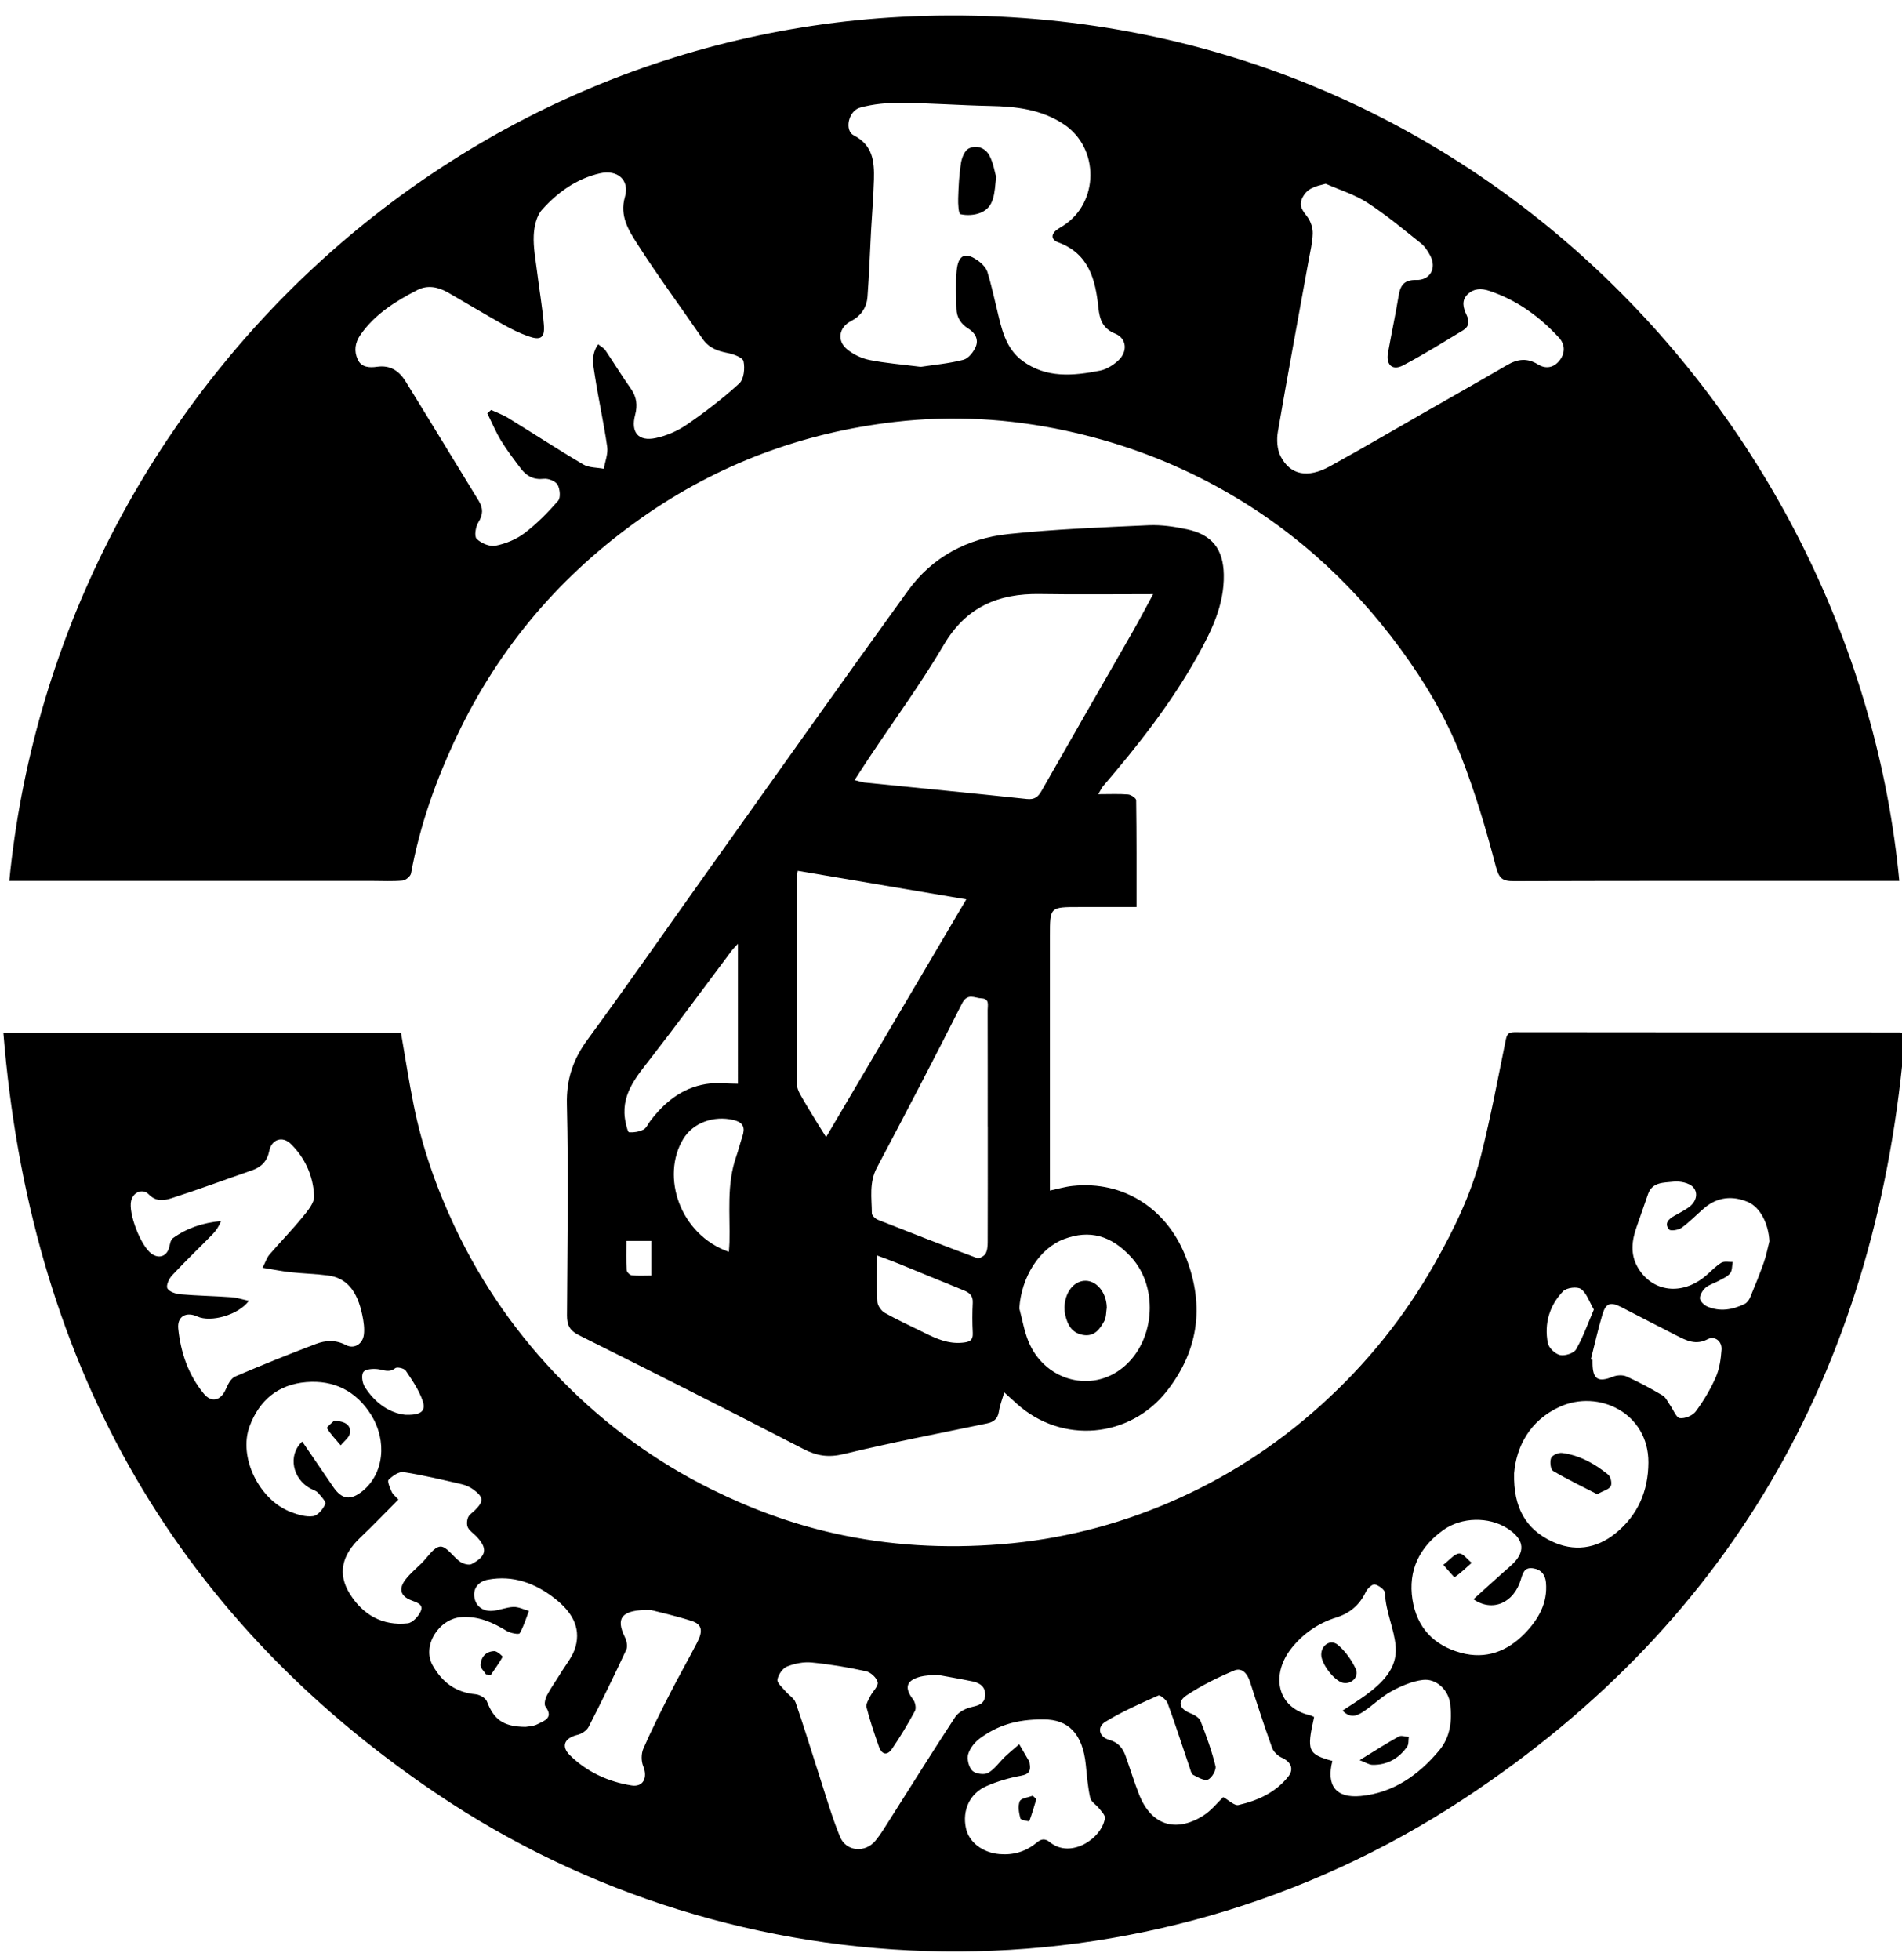 <?xml version="1.0" encoding="utf-8"?>
<!-- Generator: Adobe Illustrator 16.0.0, SVG Export Plug-In . SVG Version: 6.00 Build 0)  -->
<!DOCTYPE svg PUBLIC "-//W3C//DTD SVG 1.1//EN" "http://www.w3.org/Graphics/SVG/1.1/DTD/svg11.dtd">
<svg version="1.1" id="Layer_1" xmlns="http://www.w3.org/2000/svg" xmlns:xlink="http://www.w3.org/1999/xlink" x="0px" y="0px"
	 width="855px" height="880.89px" viewBox="0 0 855 880.89" enable-background="new 0 0 855 880.89" xml:space="preserve">
<g>
	<path fill-rule="evenodd" clip-rule="evenodd" d="M4.181,395.949C24.7,186.385,197.266,13.297,415.547,7.167
		C658.116,0.355,834.203,189.39,853.781,395.949c-1.957,0-3.847,0-5.735,0c-55.825,0-111.651-0.066-167.476,0.11
		c-5.196,0.017-6.737-1.164-8.174-6.657c-4.414-16.882-9.436-33.712-15.794-49.947c-6.686-17.071-16.112-32.888-27.009-47.75
		c-23.123-31.536-51.663-56.781-86.354-74.997c-20.336-10.677-41.673-18.266-64.179-23.124c-25.479-5.499-51.092-6.91-76.817-3.935
		c-41.506,4.8-79.609,18.996-113.916,43.17c-35.997,25.367-63.648,57.615-82.676,97.427c-9.548,19.976-16.875,40.54-20.878,62.32
		c-0.242,1.314-2.409,3.094-3.814,3.225c-4.46,0.417-8.984,0.156-13.483,0.156C115.151,395.95,62.826,395.95,10.5,395.95
		C8.529,395.95,6.557,395.949,4.181,395.949z M268.889,154.753c1.492,1.2,2.618,1.751,3.226,2.652
		c3.875,5.748,7.489,11.677,11.487,17.335c2.63,3.723,3.047,7.448,1.907,11.746c-2.074,7.817,1.43,12.086,9.241,10.42
		c4.893-1.044,9.868-3.196,13.99-6.036c8.239-5.675,16.247-11.804,23.614-18.55c2.073-1.898,2.556-6.802,1.887-9.924
		c-0.369-1.724-4.52-3.229-7.177-3.743c-4.598-0.888-8.457-2.284-11.258-6.382c-9.706-14.197-19.979-28.022-29.228-42.504
		c-3.923-6.144-8.161-12.657-5.655-21.257c2.202-7.562-3.345-12.401-11.188-10.611c-10.578,2.415-19.09,8.562-26.1,16.405
		c-2.479,2.774-3.515,7.553-3.7,11.488c-0.255,5.417,0.839,10.913,1.505,16.356c0.968,7.909,2.336,15.777,3.027,23.707
		c0.521,5.983-1.321,7.292-6.998,5.286c-3.838-1.356-7.553-3.187-11.111-5.184c-8.376-4.698-16.613-9.644-24.93-14.45
		c-4.403-2.543-9.214-3.526-13.8-1.161c-9.743,5.023-18.984,10.753-25.513,20.03c-2.597,3.691-3.029,7.412-1.312,11.199
		c1.644,3.625,5.359,3.76,8.699,3.274c5.946-0.862,9.947,1.916,12.81,6.548c11.04,17.866,21.919,35.832,32.899,53.734
		c2.041,3.328,1.98,6.199-0.186,9.674c-1.237,1.986-1.913,6.22-0.765,7.371c1.981,1.987,5.833,3.641,8.446,3.126
		c4.562-0.897,9.321-2.83,13.015-5.627c5.562-4.212,10.569-9.289,15.157-14.566c1.222-1.406,0.857-5.353-0.259-7.272
		c-0.928-1.596-4.135-2.861-6.145-2.63c-4.606,0.528-7.784-1.201-10.333-4.581c-3.08-4.083-6.216-8.157-8.875-12.512
		c-2.392-3.917-4.169-8.209-6.218-12.335c0.575-0.505,1.15-1.009,1.726-1.514c2.562,1.188,5.272,2.135,7.662,3.605
		c11.272,6.93,22.353,14.178,33.75,20.89c2.571,1.514,6.138,1.336,9.246,1.938c0.56-3.292,1.974-6.708,1.523-9.856
		c-1.545-10.798-3.942-21.472-5.594-32.256C266.693,164.22,265.504,159.497,268.889,154.753z M413.907,164.887
		c5.906-0.902,12.695-1.488,19.197-3.178c2.286-0.593,4.61-3.595,5.588-6.031c1.239-3.09-0.272-6.053-3.353-7.941
		c-3.314-2.033-5.308-5.014-5.377-8.969c-0.1-5.657-0.423-11.353,0.074-16.968c0.675-7.627,4.231-8.896,10.443-3.982
		c1.458,1.154,2.907,2.836,3.431,4.558c1.631,5.368,2.856,10.863,4.164,16.326c2.083,8.706,3.764,17.735,11.532,23.48
		c10.709,7.921,22.871,6.774,34.924,4.398c2.9-0.571,5.857-2.439,8.093-4.476c4.467-4.067,3.861-10.044-1.305-12.129
		c-5.534-2.234-6.988-6.241-7.546-11.608c-1.31-12.608-4.211-24.333-18.101-29.45c-3.39-1.249-3.244-3.86-0.234-5.894
		c0.82-0.555,1.69-1.036,2.525-1.571c16.147-10.353,16.303-34.849,0.344-45.525c-10.121-6.771-21.492-8.062-33.271-8.292
		c-13.274-0.259-26.538-1.279-39.811-1.396c-6.209-0.056-12.639,0.483-18.583,2.139c-5.347,1.489-7.122,10.302-2.843,12.481
		c8.611,4.386,9.285,11.843,9.068,19.817c-0.208,7.631-0.871,15.248-1.287,22.873c-0.543,9.968-0.871,19.95-1.627,29.9
		c-0.371,4.863-2.969,8.596-7.472,10.921c-5.354,2.767-6.395,8.729-1.73,12.598c2.798,2.321,6.507,4.111,10.07,4.825
		C398.104,163.253,405.565,163.827,413.907,164.887z M595.945,82.597c-4.666,1.166-8.271,1.92-10.447,6.25
		c-1.971,3.925,0.324,6.015,2.314,8.8c1.427,1.997,2.361,4.853,2.297,7.293c-0.107,4.1-1.126,8.185-1.862,12.257
		c-4.632,25.617-9.41,51.208-13.806,76.865c-0.606,3.538-0.369,7.907,1.217,11.002c4.345,8.486,12.171,10.029,22.146,4.543
		c14.51-7.979,28.793-16.37,43.171-24.589c12.191-6.97,24.419-13.878,36.551-20.949c4.675-2.724,8.973-3.286,13.864-0.252
		c3.402,2.111,7.115,1.578,9.764-1.908c2.592-3.411,2.301-7.242-0.332-10.106c-8.722-9.491-18.935-16.929-31.335-21.068
		c-3.62-1.208-7.015-1.088-9.782,1.584c-2.88,2.781-1.907,6.185-0.444,9.253c1.381,2.892,1.107,5.287-1.604,6.921
		c-8.902,5.365-17.727,10.9-26.917,15.728c-4.831,2.539-7.783-0.23-6.799-5.679c1.557-8.609,3.386-17.172,4.814-25.802
		c0.77-4.649,2.653-7.009,7.806-6.877c6.353,0.162,9.372-5.308,6.344-11.014c-1.074-2.023-2.438-4.116-4.195-5.515
		c-7.866-6.255-15.604-12.764-24.019-18.203C608.985,87.446,602.23,85.385,595.945,82.597z"/>
	<path fill-rule="evenodd" clip-rule="evenodd" d="M856.371,464.712c-11.719,145.941-75.223,262.706-198.107,343.687
		c-144.258,95.065-327.064,88.939-462.065-2.232C75.583,724.709,13.179,609.028,1.523,464.282c60.331,0,119.555,0,178.743,0
		c1.906,10.963,3.54,21.76,5.694,32.45c3.81,18.9,10.137,37.012,18.335,54.435c12.252,26.039,28.523,49.324,48.744,69.81
		c19.6,19.857,41.777,36.062,66.871,48.482c17.625,8.725,35.87,15.438,54.969,19.732c24.818,5.58,49.91,6.956,75.346,4.911
		c26.247-2.111,51.323-8.442,75.385-18.747c25.142-10.766,47.86-25.442,68.232-43.807c20.522-18.501,37.587-39.722,51.156-63.725
		c8.706-15.4,16.458-31.361,20.795-48.564c4.284-16.999,7.518-34.268,11.009-51.459c0.507-2.496,0.935-3.858,3.863-3.855
		c57.815,0.075,115.63,0.068,173.445,0.098C854.572,464.043,855.033,464.306,856.371,464.712z M118.038,569.84
		c1.309-2.567,1.883-4.512,3.088-5.913c4.86-5.659,10.106-10.995,14.817-16.771c2.31-2.833,5.431-6.447,5.28-9.567
		c-0.431-8.916-4.01-17.079-10.535-23.455c-3.758-3.671-8.609-1.995-9.637,3.169c-0.908,4.56-3.475,7.259-7.765,8.74
		c-12.045,4.165-23.993,8.625-36.124,12.519c-3.244,1.041-6.952,1.717-10.198-1.642c-2.789-2.885-7.047-1.131-8.001,2.764
		c-1.386,5.656,4.359,20.5,9.253,23.911c3.399,2.367,6.85,1.014,7.862-2.996c0.357-1.416,0.622-3.313,1.62-4.035
		c6.338-4.593,13.567-6.96,21.657-7.71c-0.933,2.393-2.224,4.323-3.82,5.957c-6.025,6.164-12.268,12.121-18.149,18.417
		c-1.377,1.475-2.805,4.569-2.144,5.852c0.79,1.528,3.752,2.501,5.862,2.683c7.614,0.653,15.272,0.773,22.898,1.313
		c2.535,0.18,5.024,1.016,7.866,1.623c-4.574,6.331-17.053,9.829-23.153,7.048c-5.061-2.308-9.142-0.05-8.581,5.469
		c1.089,10.713,4.534,20.784,11.476,29.212c3.537,4.293,7.707,3.089,9.918-2.035c0.916-2.122,2.275-4.835,4.14-5.64
		c11.985-5.168,24.109-10.029,36.313-14.662c4.366-1.657,8.85-1.962,13.49,0.477c3.694,1.943,7.539-0.395,8.09-4.614
		c0.375-2.87-0.104-5.948-0.698-8.832c-2.273-11.036-7.148-16.744-15.413-17.825c-5.602-0.731-11.28-0.853-16.901-1.465
		C126.662,571.407,122.812,570.615,118.038,569.84z M598.949,791.525c-2.82,10.972,1.526,16.83,12.702,15.766
		c14.6-1.389,25.955-9.368,35.202-20.372c5.136-6.108,5.989-13.491,5.035-21.124c-0.768-6.137-6.17-11.432-12.302-10.688
		c-4.858,0.589-9.748,2.717-14.108,5.103c-4.471,2.446-8.198,6.215-12.478,9.062c-2.666,1.774-5.747,3.464-9.499-0.374
		c3.662-2.425,7.105-4.515,10.342-6.886c7.439-5.451,14.319-12.006,13.561-21.807c-0.626-8.088-4.56-15.795-4.816-24.214
		c-0.043-1.398-2.799-3.413-4.592-3.799c-1.091-0.234-3.318,1.83-4.028,3.337c-2.801,5.947-7.165,9.606-13.465,11.581
		c-7.898,2.474-14.542,7.06-19.809,13.566c-9.29,11.476-7.286,26.792,8.353,30.366c0.601,0.137,1.148,0.504,1.68,0.744
		C587.315,787.009,587.914,788.476,598.949,791.525z M420.92,752.733c-3.129,0.373-5.163,0.393-7.075,0.883
		c-6.502,1.667-7.437,5.02-3.392,10.251c0.973,1.259,1.51,3.938,0.831,5.201c-3.124,5.818-6.546,11.505-10.27,16.96
		c-2.218,3.249-4.629,2.738-5.972-1.072c-2.036-5.778-3.987-11.605-5.52-17.53c-0.37-1.428,0.886-3.396,1.673-4.976
		c1.085-2.178,3.674-4.453,3.337-6.261c-0.369-1.976-3.111-4.516-5.22-4.978c-8.047-1.765-16.223-3.14-24.421-3.934
		c-3.655-0.354-7.709,0.439-11.135,1.821c-1.983,0.801-3.897,3.663-4.282,5.87c-0.256,1.468,2.162,3.485,3.534,5.13
		c1.507,1.808,3.954,3.205,4.664,5.243c3.699,10.629,6.931,21.42,10.412,32.127c3.062,9.412,5.77,18.98,9.519,28.117
		c2.755,6.715,11.342,7.38,15.964,1.75c2.308-2.812,4.201-5.975,6.16-9.057c9.86-15.511,19.562-31.125,29.648-46.486
		c1.409-2.146,4.472-3.807,7.069-4.417c3.177-0.749,6.004-1.297,6.382-4.99c0.389-3.798-1.979-5.856-5.408-6.569
		C431.596,754.608,425.727,753.621,420.92,752.733z M549.886,807.788c2.573,1.416,5.028,3.954,6.812,3.547
		c8.632-1.97,16.686-5.587,22.371-12.737c2.783-3.5,1.166-6.744-2.88-8.559c-1.791-0.804-3.712-2.643-4.361-4.448
		c-3.526-9.804-6.742-19.72-9.914-29.646c-1.163-3.639-3.562-6.548-7.097-5.065c-7.387,3.098-14.701,6.685-21.351,11.112
		c-4.44,2.957-3.264,6.157,1.748,8.136c1.72,0.68,3.879,1.948,4.478,3.479c2.587,6.621,5.014,13.354,6.697,20.243
		c0.428,1.751-1.637,5.333-3.381,6.042c-1.689,0.687-4.546-1.04-6.674-2.128c-0.811-0.415-1.118-1.972-1.489-3.064
		c-3.302-9.724-6.442-19.503-9.966-29.145c-0.561-1.533-3.389-3.796-4.157-3.453c-8.095,3.604-16.279,7.188-23.812,11.804
		c-3.954,2.421-2.843,6.854,1.685,8.117c4.069,1.136,6.126,3.694,7.404,7.297c2.046,5.764,3.823,11.631,6.068,17.315
		c5.372,13.604,16.216,17.313,28.714,9.543C544.438,813.906,547.246,810.273,549.886,807.788z M680.631,662.165
		c-0.394,15.764,5.496,25.129,16.698,30.557c10.05,4.87,20.175,3.566,28.934-3.553c9.977-8.109,14.656-18.862,14.732-31.763
		c0.133-22.277-22.427-33.044-39.901-25.054C687.391,638.618,681.623,650.574,680.631,662.165z M236.231,776.212
		c0.89-0.18,3.379-0.186,5.354-1.196c2.997-1.535,7.432-2.801,3.616-7.944c-0.747-1.006-0.086-3.607,0.683-5.076
		c1.76-3.365,4.041-6.455,6.013-9.714c2.375-3.927,5.56-7.654,6.778-11.927c2.672-9.373-2.216-16.307-9.256-21.831
		c-8.816-6.918-18.741-10.585-30.068-8.484c-3.944,0.731-6.756,3.596-6.127,7.831c0.602,4.052,3.743,6.406,7.869,6.197
		c3.252-0.165,6.445-1.646,9.692-1.762c2.298-0.082,4.643,1.139,6.967,1.777c-1.306,3.408-2.327,6.984-4.16,10.079
		c-0.365,0.616-4.172-0.075-5.828-1.087c-6.22-3.801-12.548-6.646-20.111-6.223c-10.349,0.581-18.144,12.919-13.141,21.748
		c4.368,7.707,10.408,12.123,19.303,12.956c1.825,0.171,4.473,1.678,5.063,3.214C221.991,772.872,226.179,776.133,236.231,776.212z
		 M469.231,772.865c-13.006-0.141-21.116,3.09-28.396,8.238c-2.436,1.723-4.743,4.527-5.592,7.302
		c-0.673,2.199,0.218,5.839,1.813,7.478c1.382,1.419,5.328,2.004,7.073,1.035c2.991-1.661,5.093-4.883,7.675-7.335
		c2.041-1.938,4.242-3.708,6.373-5.554c1.503,2.577,3.014,5.149,4.495,7.737c0.157,0.273,0.146,0.645,0.203,0.972
		c0.535,3.089-0.15,4.729-3.832,5.403c-5.305,0.973-10.629,2.509-15.567,4.67c-7.591,3.32-10.979,10.907-9.267,18.917
		c1.347,6.301,7.441,10.996,15.055,11.655c6.251,0.542,11.854-1.106,16.666-5.097c2.098-1.741,3.738-2.099,6.07-0.217
		c9.428,7.604,23.375-1.789,24.69-10.834c0.189-1.302-1.528-2.986-2.57-4.334c-1.287-1.664-3.634-2.973-4.036-4.768
		c-1.085-4.839-1.474-9.845-1.973-14.803C486.663,778.93,479.981,772.878,469.231,772.865z M662.355,718.842
		c5.798-5.214,11.137-10.131,16.604-14.901c7.017-6.125,6.568-11.918-1.447-17.014c-8.303-5.279-20.514-5.024-28.589,0.714
		c-10.827,7.694-16.036,18.194-13.972,31.391c1.953,12.481,9.572,20.604,21.817,23.903c11.189,3.014,20.73-0.631,28.558-8.629
		c6.168-6.301,10.478-13.697,9.61-23.044c-0.326-3.52-2.259-5.854-5.889-6.327c-3.719-0.486-4.456,1.914-5.369,4.994
		C680.549,720.496,670.934,724.763,662.355,718.842z M135.865,647.959c4.772,6.984,9.35,13.652,13.893,20.344
		c3.881,5.715,7.818,6.293,13.237,1.891c9.471-7.694,11.261-22.391,3.761-34.348c-6.66-10.617-16.682-15.627-29.075-14.605
		c-12.58,1.037-21.145,8.111-25.5,19.939c-5.069,13.763,4.218,32.99,18.609,38.471c3.153,1.2,6.789,2.293,9.975,1.84
		c2.121-0.303,4.461-3.163,5.457-5.428c0.459-1.044-1.901-3.548-3.3-5.105c-0.835-0.929-2.29-1.297-3.46-1.93
		C131.712,664.833,129.109,654.266,135.865,647.959z M179.086,674.018c-5.878,5.897-11.333,11.645-17.086,17.077
		c-8.381,7.916-10.361,16.359-4.72,25.36c5.907,9.424,14.688,14.432,25.992,13.201c2.194-0.238,4.874-3.152,5.875-5.463
		c1.309-3.021-1.711-3.902-4.168-4.832c-5.044-1.909-5.967-5.231-2.541-9.57c2.028-2.569,4.59-4.721,6.951-7.021
		c2.821-2.747,5.574-7.432,8.562-7.599c2.824-0.158,5.77,4.658,8.958,6.862c1.349,0.933,3.9,1.627,5.136,0.975
		c6.791-3.584,7.233-7.081,2.036-12.499c-1.267-1.319-2.991-2.389-3.754-3.942c-0.604-1.228-0.458-3.188,0.094-4.517
		c0.53-1.275,2.009-2.156,3.069-3.213c3.978-3.963,3.972-5.786-0.455-9.139c-1.541-1.167-3.454-2.085-5.335-2.52
		c-8.718-2.017-17.438-4.126-26.269-5.488c-2.097-0.324-5.018,1.708-6.748,3.458c-0.69,0.698,0.621,3.655,1.397,5.419
		C176.583,671.712,177.769,672.555,179.086,674.018z M795.4,557.921c-0.435-7.842-4.043-15.267-9.753-17.67
		c-6.906-2.908-13.652-2.232-19.557,2.786c-3.411,2.899-6.517,6.197-10.127,8.809c-1.432,1.035-4.952,1.621-5.635,0.814
		c-2.331-2.753-0.231-4.746,2.358-6.188c2.164-1.206,4.394-2.335,6.408-3.761c3.357-2.376,4.487-6.334,2.039-9.068
		c-1.782-1.99-6.019-2.826-8.962-2.482c-4.131,0.483-9.365,0.039-11.305,5.484c-1.741,4.887-3.367,9.813-5.118,14.696
		c-2.205,6.151-2.975,12.351,0.417,18.249c6.521,11.341,20.086,12.918,30.749,3.75c2.265-1.947,4.329-4.217,6.846-5.744
		c1.308-0.793,3.402-0.289,5.141-0.372c-0.352,1.747-0.186,3.92-1.184,5.134c-1.291,1.568-3.472,2.444-5.345,3.483
		c-1.872,1.04-4.121,1.591-5.676,2.959c-1.313,1.154-2.582,3.192-2.531,4.798c0.04,1.286,1.857,3.048,3.289,3.666
		c5.726,2.471,11.419,1.473,16.833-1.181c1.057-0.518,1.977-1.796,2.452-2.935c2.164-5.184,4.275-10.398,6.146-15.692
		C793.979,564.367,794.578,561.105,795.4,557.921z M292.366,723.619c-13.21-0.146-15.633,3.749-11.48,12.238
		c0.796,1.628,1.354,4.133,0.669,5.605c-5.425,11.684-11.075,23.269-16.945,34.734c-0.838,1.637-3.077,3.125-4.934,3.567
		c-5.889,1.405-7.71,5.08-3.421,9.268c7.624,7.444,17.159,11.854,27.634,13.502c5.327,0.838,7.339-3.548,5.26-8.638
		c-0.934-2.285-0.938-5.641,0.047-7.896c3.69-8.447,7.851-16.697,12.047-24.913c3.917-7.665,8.183-15.151,12.143-22.796
		c2.734-5.276,2.178-8.179-2.457-9.683C303.74,726.276,296.319,724.657,292.366,723.619z M715.134,611.004
		c0.248,0.063,0.496,0.126,0.743,0.188c0,0.499-0.004,0.999,0,1.498c0.062,7.305,2.5,8.788,9.199,6.102
		c1.79-0.718,4.394-0.868,6.089-0.099c5.558,2.52,10.962,5.426,16.215,8.537c1.521,0.901,2.352,2.983,3.469,4.545
		c1.424,1.989,2.619,5.426,4.271,5.656c2.266,0.314,5.765-1.133,7.151-2.999c3.526-4.754,6.636-9.957,9.015-15.374
		c1.669-3.799,2.283-8.214,2.589-12.411c0.274-3.755-3.051-6.369-6.228-4.696c-5.362,2.82-9.589,0.585-14.015-1.658
		c-8.271-4.193-16.491-8.489-24.743-12.72c-4.947-2.536-7.008-1.921-8.573,3.305C718.33,597.509,716.838,604.288,715.134,611.004z
		 M716.483,588.623c-2.148-3.661-3.27-7.447-5.802-9.228c-1.701-1.196-6.476-0.598-8.012,0.995c-6.17,6.4-8.562,14.547-6.88,23.304
		c0.415,2.159,3.307,4.89,5.495,5.37c2.195,0.482,6.186-0.798,7.204-2.565C711.633,601.056,713.732,595.01,716.483,588.623z
		 M182.106,635.924c7.149,0.273,9.459-1.635,7.891-6.262c-1.641-4.841-4.699-9.269-7.589-13.572c-0.7-1.043-3.883-1.782-4.704-1.129
		c-2.733,2.178-5.091,0.814-7.784,0.461c-2.202-0.289-5.584-0.073-6.578,1.285c-1.016,1.387-0.489,4.897,0.632,6.68
		C168.593,630.732,175.305,635.17,182.106,635.924z"/>
	<path fill-rule="evenodd" clip-rule="evenodd" d="M493.688,356.979c5.217,0,9.344-0.216,13.423,0.123
		c1.324,0.11,3.612,1.658,3.625,2.574c0.225,15.777,0.162,31.56,0.162,48.02c-8.977,0-17.42,0.001-25.864,0
		c-13.062-0.002-13.062-0.003-13.062,12.904c0,37.963,0,75.926,0,114.537c3.556-0.744,6.813-1.719,10.136-2.072
		c23.545-2.507,42.101,10.736,50.311,30.407c9.11,21.825,7.038,42.715-7.833,61.714c-16.727,21.37-47.325,23.983-67.491,5.804
		c-1.601-1.443-3.196-2.892-5.666-5.126c-0.926,3.213-1.983,5.843-2.392,8.57c-0.502,3.363-2.365,4.755-5.476,5.401
		c-21.428,4.449-42.938,8.565-64.196,13.722c-6.867,1.667-12.114,0.905-18.229-2.259c-33.518-17.334-67.212-34.33-100.973-51.187
		c-4.109-2.052-5.313-4.602-5.292-8.819c0.157-31.632,0.711-63.276-0.044-94.89c-0.271-11.349,2.797-20.255,9.342-29.185
		c18.385-25.088,36.135-50.641,54.183-75.977c29.897-41.969,59.656-84.038,89.843-125.797c10.945-15.14,26.742-23.469,45.042-25.395
		c20.948-2.204,42.057-2.999,63.116-3.956c5.725-0.259,11.625,0.629,17.267,1.829c11.229,2.389,16.299,8.906,16.509,20.4
		c0.248,13.67-5.602,25.443-12.021,36.923c-11.763,21.035-26.604,39.863-42.228,58.111
		C495.264,354.075,494.879,354.988,493.688,356.979z M518.374,267.064c-18.036,0-34.502,0.211-50.96-0.055
		c-18.684-0.304-33.154,5.83-43.159,22.841c-10.235,17.402-22.239,33.762-33.454,50.588c-2.149,3.224-4.229,6.495-6.634,10.194
		c2.008,0.506,3.235,0.98,4.498,1.108c24.296,2.459,48.605,4.802,72.887,7.393c3.461,0.369,5.07-0.871,6.656-3.659
		c13.664-24.013,27.471-47.943,41.186-71.927C512.302,278.463,515.005,273.263,518.374,267.064z M434.371,404.25
		c-25.984-4.403-50.792-8.606-75.764-12.838c-0.3,1.919-0.488,2.561-0.488,3.203c-0.019,30.805-0.048,61.61,0.044,92.415
		c0.005,1.699,0.781,3.539,1.639,5.066c2.513,4.468,5.24,8.817,7.901,13.201c1.051,1.73,2.151,3.432,3.649,5.815
		C392.468,475.307,413.072,440.367,434.371,404.25z M444.033,506.376c-0.01,0-0.019,0-0.028,0c0-17.46,0.023-34.919-0.029-52.377
		c-0.007-2.135,0.956-5.098-2.767-5.241c-3.102-0.119-6.28-2.614-8.79,2.36c-12.474,24.729-25.296,49.285-38.252,73.766
		c-3.537,6.683-2.297,13.588-2.243,20.471c0.008,1.014,1.601,2.483,2.774,2.948c14.794,5.856,29.624,11.624,44.53,17.184
		c0.941,0.352,3.154-0.88,3.779-1.955c0.846-1.455,0.979-3.47,0.986-5.246C444.059,540.982,444.033,523.679,444.033,506.376z
		 M458.212,588.104c1.321,4.915,2.159,10.024,4.05,14.711c6.88,17.058,26.831,23.221,41.106,12.953
		c15.636-11.245,18.147-36.555,5.042-50.789c-8.932-9.7-18.613-12.312-29.981-8.085
		C467.225,561.059,459.068,574.102,458.212,588.104z M331.705,424.218c-1.468,1.633-2.269,2.398-2.925,3.272
		c-12.036,16.028-23.862,32.22-36.152,48.051c-6.788,8.743-14.099,16.995-11.336,29.284c0.336,1.494,0.931,4.111,1.533,4.148
		c2.113,0.131,4.469-0.259,6.366-1.195c1.333-0.657,2.068-2.523,3.072-3.849c6.397-8.452,14.294-14.88,24.978-16.654
		c4.612-0.766,9.457-0.129,14.464-0.129C331.705,466.955,331.705,446.194,331.705,424.218z M327.635,562.701
		c0.115-1.717,0.248-3.004,0.281-4.294c0.33-12.882-1.38-25.917,3.016-38.492c1.03-2.945,1.758-5.996,2.747-8.958
		c1.344-4.022,0.644-6.444-4.076-7.549c-8.632-2.02-18.014,1.097-22.542,8.671C297.119,528.706,305.375,554.79,327.635,562.701z
		 M394.257,564.312c0,7.649-0.241,14.273,0.16,20.858c0.107,1.767,1.791,4.089,3.403,4.994c5.765,3.238,11.822,5.955,17.747,8.912
		c5.358,2.674,10.678,5.041,17.007,4.448c3.253-0.305,4.898-0.914,4.708-4.538c-0.236-4.478-0.216-8.985-0.003-13.465
		c0.147-3.079-1.4-4.457-3.958-5.49c-9.833-3.976-19.62-8.062-29.442-12.064C400.872,566.741,397.807,565.655,394.257,564.312z
		 M281.583,557.772c0,4.595-0.129,8.871,0.109,13.128c0.048,0.854,1.429,2.24,2.306,2.332c2.849,0.3,5.749,0.112,8.779,0.112
		c0-5.668,0-10.417,0-15.572C289.211,557.772,285.827,557.772,281.583,557.772z"/>
	<path fill-rule="evenodd" clip-rule="evenodd" d="M447.795,79.514c-0.807,7.427-0.715,13.58-7.041,16.134
		c-2.718,1.096-6.183,1.292-9.004,0.619c-0.879-0.21-1.102-4.621-1.025-7.09c0.164-5.29,0.421-10.614,1.245-15.828
		c0.377-2.382,1.631-5.637,3.464-6.565c3.543-1.793,7.529-0.316,9.371,3.206C446.583,73.386,447.171,77.407,447.795,79.514z"/>
	<path fill-rule="evenodd" clip-rule="evenodd" d="M593.93,743.627c0.085-4.245,4.28-6.988,7.508-4.242
		c3.359,2.856,6.194,6.802,8.03,10.831c1.63,3.576-2.11,7.042-5.809,6.18C599.721,755.476,593.848,747.768,593.93,743.627z"/>
	<path fill-rule="evenodd" clip-rule="evenodd" d="M611.199,791.15c6.562-4.021,11.954-7.494,17.546-10.609
		c1.131-0.63,3.012,0.088,4.548,0.185c-0.221,1.478,0.029,3.285-0.74,4.375c-3.751,5.313-8.968,8.284-15.562,8.166
		C615.369,793.238,613.768,792.128,611.199,791.15z"/>
	<path fill-rule="evenodd" clip-rule="evenodd" d="M717.938,671.612c-6.591-3.398-13.386-6.632-19.819-10.472
		c-1.135-0.677-1.51-4.184-0.844-5.817c0.512-1.255,3.315-2.445,4.917-2.239c7.895,1.017,14.682,4.84,20.752,9.768
		c1.134,0.921,1.79,3.993,1.11,5.188C723.212,669.522,720.748,670.084,717.938,671.612z"/>
	<path fill-rule="evenodd" clip-rule="evenodd" d="M218.503,752.646c-0.874-1.396-2.521-2.82-2.471-4.183
		c0.135-3.688,2.42-6.212,6.202-6.305c1.279-0.032,3.813,2.404,3.725,2.562c-1.575,2.8-3.465,5.422-5.288,8.082
		C219.948,752.75,219.226,752.697,218.503,752.646z"/>
	<path fill-rule="evenodd" clip-rule="evenodd" d="M465.861,808.677c-1,3.332-1.957,6.68-3.178,9.929
		c-0.041,0.109-3.813-0.506-4.004-1.254c-0.636-2.489-1.182-5.501-0.276-7.702c0.574-1.395,3.789-1.702,5.82-2.497
		C464.77,807.66,465.315,808.168,465.861,808.677z"/>
	<path fill-rule="evenodd" clip-rule="evenodd" d="M648.793,703.375c2.938-2.26,4.914-4.908,7.116-5.113
		c1.731-0.161,3.744,2.695,5.632,4.212c-2.493,2.222-4.896,4.576-7.635,6.436C653.658,709.078,651.243,706.054,648.793,703.375z"/>
	<path fill-rule="evenodd" clip-rule="evenodd" d="M150.149,638.63c5.256,0.12,7.649,2.107,7.166,5.511
		c-0.283,1.995-2.702,3.688-4.16,5.516c-2.127-2.526-4.468-4.924-6.152-7.717C146.747,641.515,149.542,639.25,150.149,638.63z"/>
	<path fill-rule="evenodd" clip-rule="evenodd" d="M497.525,587.745c-0.33,1.947-0.186,4.323-1.15,6.097
		c-1.991,3.659-4.505,7.108-9.616,6.175c-4.991-0.912-6.888-4.575-7.893-8.972c-0.255-1.116-0.357-2.297-0.335-3.443
		c0.129-6.762,4.301-11.972,9.479-11.916C493.122,575.74,497.428,581.126,497.525,587.745z"/>
</g>
</svg>
